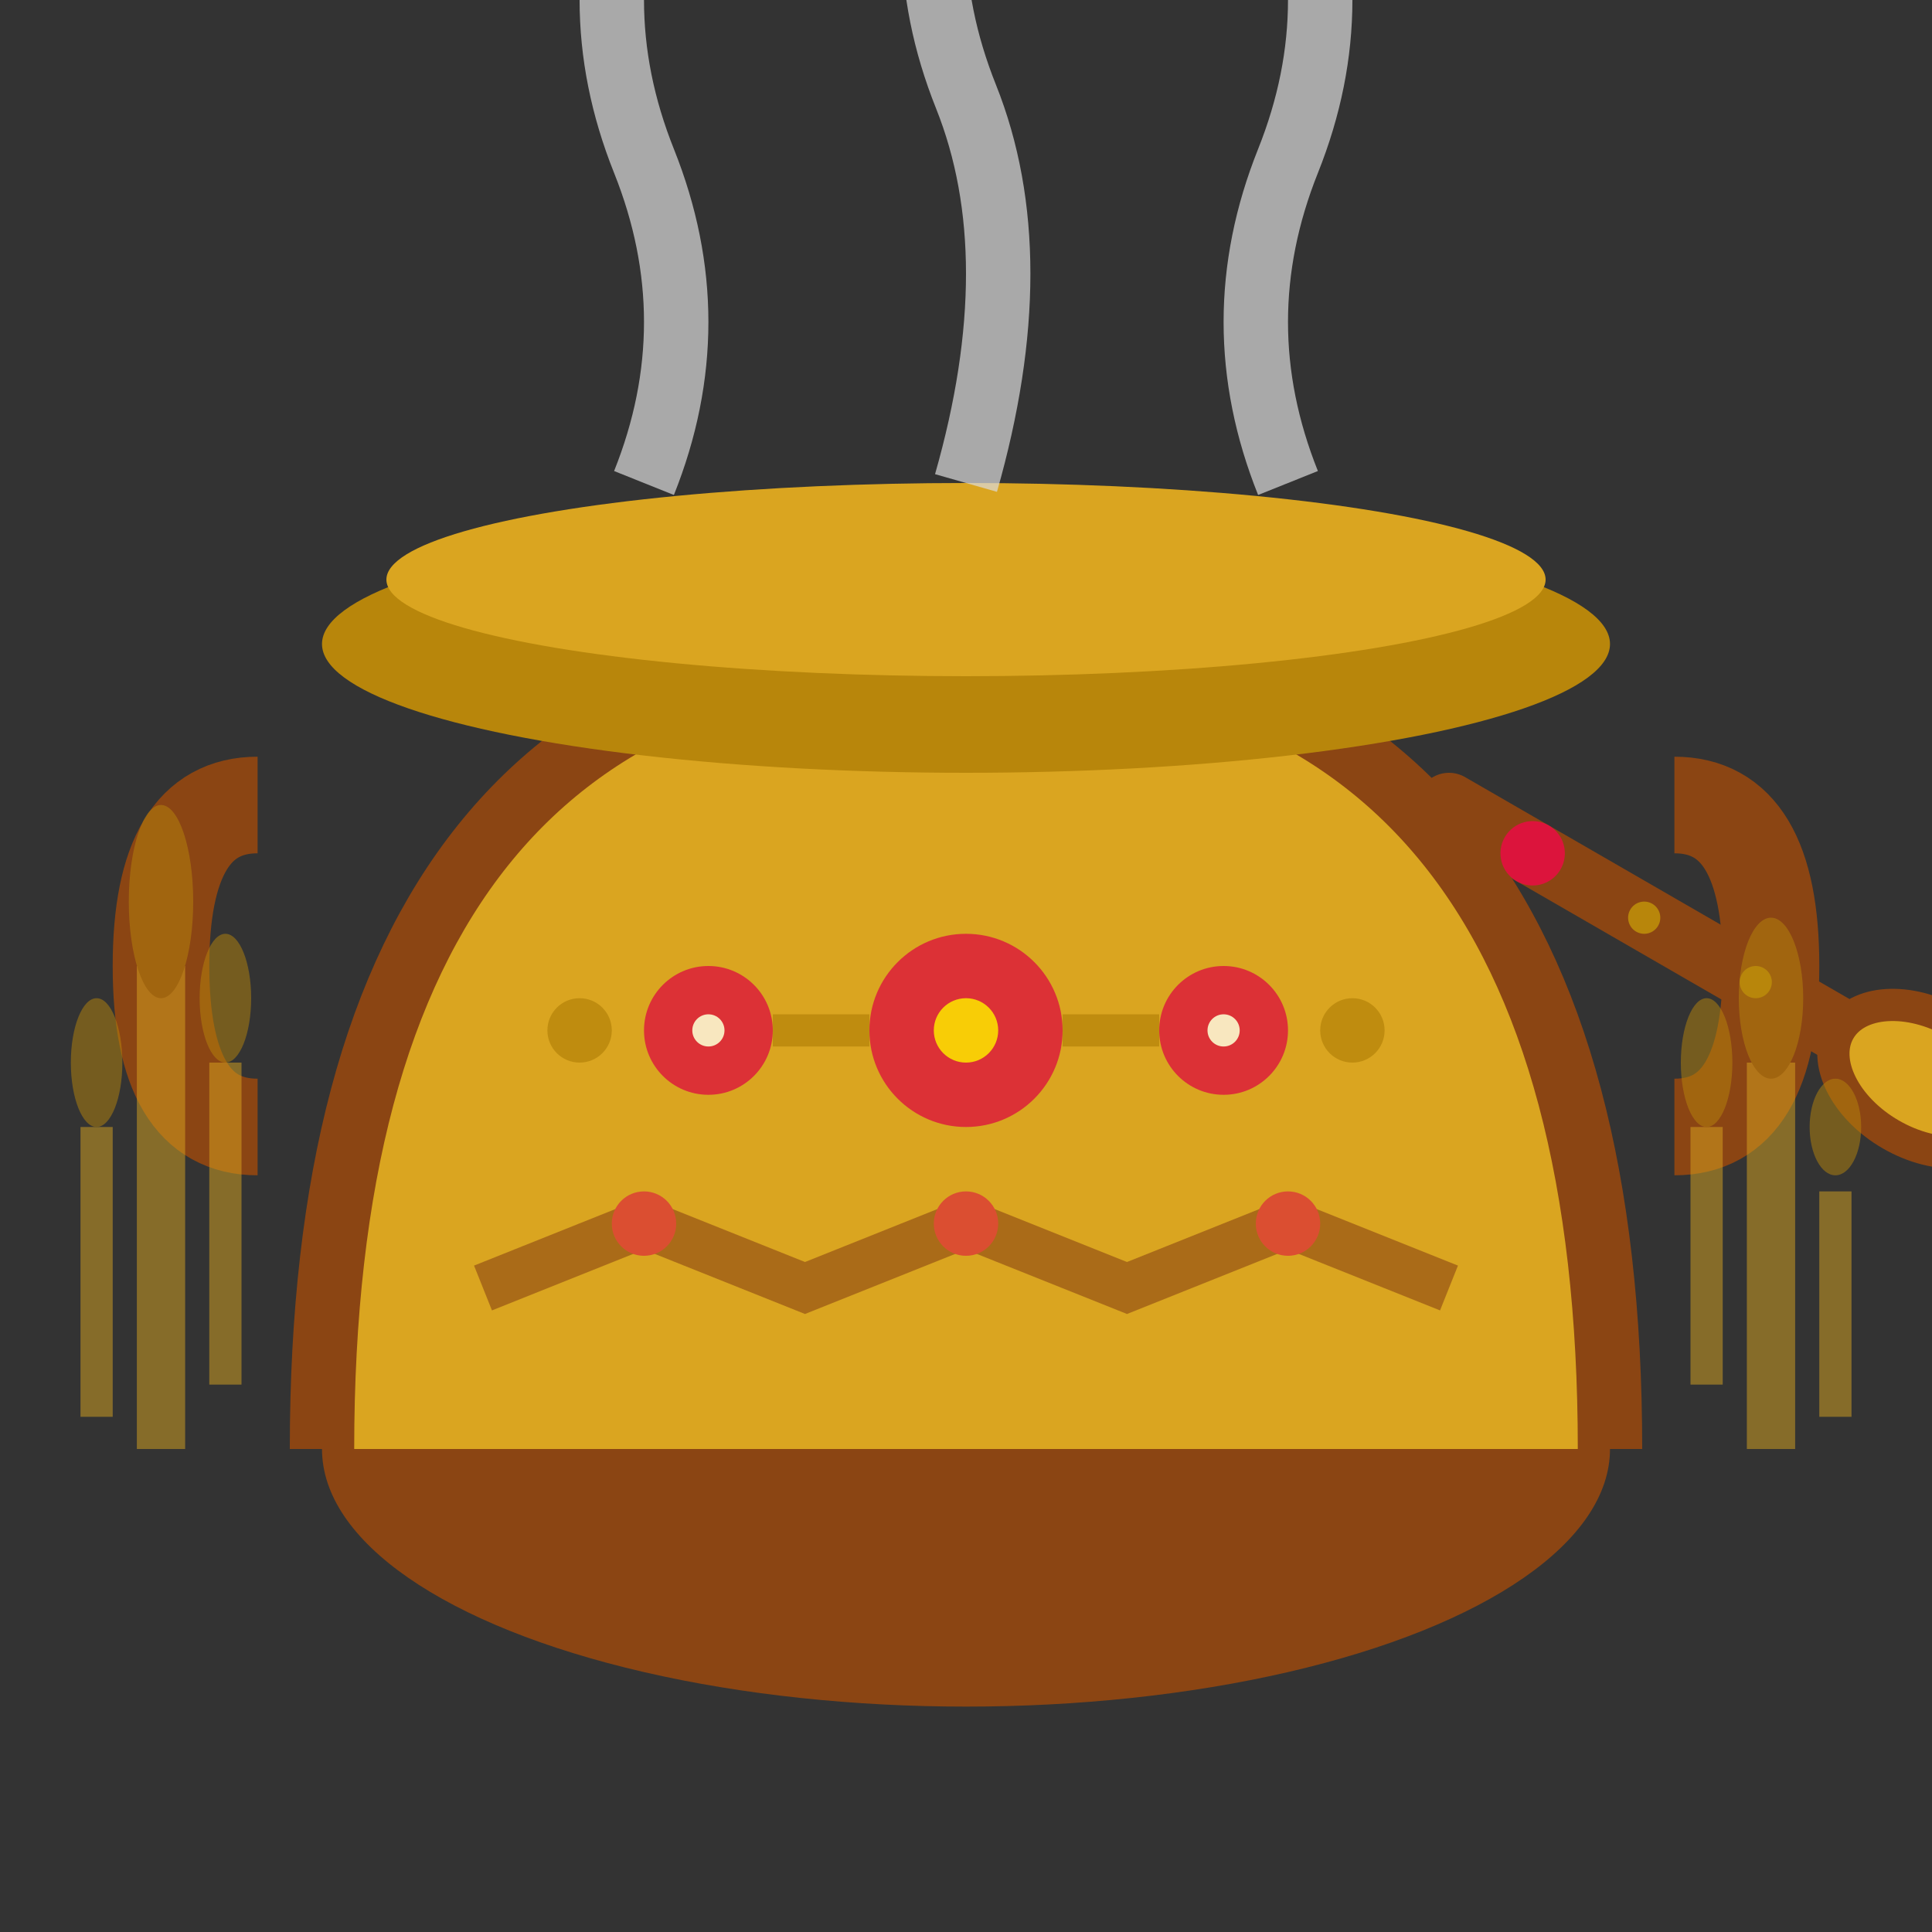 <svg width="60" height="60" viewBox="0 0 60 60" fill="none" xmlns="http://www.w3.org/2000/svg">
    <rect x="0" y="0" width="60" height="60" fill="#333333" stroke="none"/>
    <!-- Traditional cooking pot with folk decorations -->
    
    <!-- Pot base -->
    <ellipse cx="30" cy="45" rx="20" ry="8" fill="#8B4513"/>
    
    <!-- Main pot body -->
    <path d="M10 45 Q10 20 30 20 Q50 20 50 45" fill="#DAA520" stroke="#8B4513" stroke-width="2"/>
    
    <!-- Pot rim -->
    <ellipse cx="30" cy="20" rx="20" ry="4" fill="#B8860B"/>
    <ellipse cx="30" cy="18" rx="18" ry="3" fill="#DAA520"/>
    
    <!-- Pot handles -->
    <g stroke="#8B4513" stroke-width="3" fill="none">
        <path d="M8 35 Q5 35 5 30 Q5 25 8 25"/>
        <path d="M52 35 Q55 35 55 30 Q55 25 52 25"/>
    </g>
    
    <!-- Steam rising from pot -->
    <g stroke="#DCDCDC" stroke-width="2" fill="none" opacity="0.7">
        <path d="M20 15 Q22 10 20 5 Q18 0 20 -5">
            <animate attributeName="opacity" values="0.7;0.3;0.7" dur="2s" repeatCount="indefinite"/>
        </path>
        <path d="M30 15 Q32 8 30 3 Q28 -2 30 -7">
            <animate attributeName="opacity" values="0.3;0.7;0.3" dur="2.5s" repeatCount="indefinite"/>
        </path>
        <path d="M40 15 Q38 10 40 5 Q42 0 40 -5">
            <animate attributeName="opacity" values="0.7;0.3;0.7" dur="1.8s" repeatCount="indefinite"/>
        </path>
    </g>
    
    <!-- Traditional Polish folk decorations on the pot -->
    <!-- Horizontal decorative band -->
    <g transform="translate(30, 32)" opacity="0.8">
        <!-- Central flower motif -->
        <circle cx="0" cy="0" r="3" fill="#DC143C"/>
        <circle cx="0" cy="0" r="1" fill="#FFD700"/>
        
        <!-- Side decorative elements -->
        <circle cx="-8" cy="0" r="2" fill="#DC143C"/>
        <circle cx="8" cy="0" r="2" fill="#DC143C"/>
        <circle cx="-8" cy="0" r="0.5" fill="#FFF8E7"/>
        <circle cx="8" cy="0" r="0.5" fill="#FFF8E7"/>
        
        <!-- Connecting decorative lines -->
        <path d="M-6 0 L-3 0 M3 0 L6 0" stroke="#B8860B" stroke-width="1"/>
        
        <!-- Small decorative dots -->
        <circle cx="-12" cy="0" r="1" fill="#B8860B"/>
        <circle cx="12" cy="0" r="1" fill="#B8860B"/>
    </g>
    
    <!-- Lower decorative band -->
    <g transform="translate(30, 40)" opacity="0.6">
        <!-- Simple geometric pattern -->
        <path d="M-15 0 L-10 -2 L-5 0 L0 -2 L5 0 L10 -2 L15 0" stroke="#8B4513" stroke-width="1.5" fill="none"/>
        
        <!-- Small flowers at pattern points -->
        <circle cx="-10" cy="-2" r="1" fill="#DC143C"/>
        <circle cx="0" cy="-2" r="1" fill="#DC143C"/>
        <circle cx="10" cy="-2" r="1" fill="#DC143C"/>
    </g>
    
    <!-- Ladle/spoon -->
    <g transform="translate(45, 25) rotate(30)">
        <!-- Handle -->
        <path d="M0 0 L15 0" stroke="#8B4513" stroke-width="2" stroke-linecap="round"/>
        
        <!-- Spoon bowl -->
        <ellipse cx="17" cy="0" rx="3" ry="2" fill="#DAA520" stroke="#8B4513" stroke-width="1"/>
        
        <!-- Handle decoration -->
        <circle cx="3" cy="0" r="1" fill="#DC143C"/>
        <circle cx="7" cy="0" r="0.5" fill="#B8860B"/>
        <circle cx="11" cy="0" r="0.5" fill="#B8860B"/>
    </g>
    
    <!-- Traditional wheat stalks decoration beside pot -->
    <g transform="translate(5, 45)" opacity="0.5">
        <!-- Wheat stalks -->
        <path d="M0 0 L0 -15" stroke="#DAA520" stroke-width="1.5"/>
        <path d="M2 -2 L2 -12" stroke="#DAA520" stroke-width="1"/>
        <path d="M-2 -1 L-2 -10" stroke="#DAA520" stroke-width="1"/>
        
        <!-- Wheat heads -->
        <ellipse cx="0" cy="-17" rx="1" ry="3" fill="#B8860B"/>
        <ellipse cx="2" cy="-14" rx="0.8" ry="2" fill="#B8860B"/>
        <ellipse cx="-2" cy="-12" rx="0.8" ry="2" fill="#B8860B"/>
    </g>
    
    <!-- Traditional wheat stalks on the other side -->
    <g transform="translate(55, 45)" opacity="0.5">
        <!-- Wheat stalks -->
        <path d="M0 0 L0 -12" stroke="#DAA520" stroke-width="1.5"/>
        <path d="M-2 -2 L-2 -10" stroke="#DAA520" stroke-width="1"/>
        <path d="M2 -1 L2 -8" stroke="#DAA520" stroke-width="1"/>
        
        <!-- Wheat heads -->
        <ellipse cx="0" cy="-14" rx="1" ry="2.5" fill="#B8860B"/>
        <ellipse cx="-2" cy="-12" rx="0.8" ry="2" fill="#B8860B"/>
        <ellipse cx="2" cy="-10" rx="0.8" ry="1.5" fill="#B8860B"/>
    </g>
</svg>
